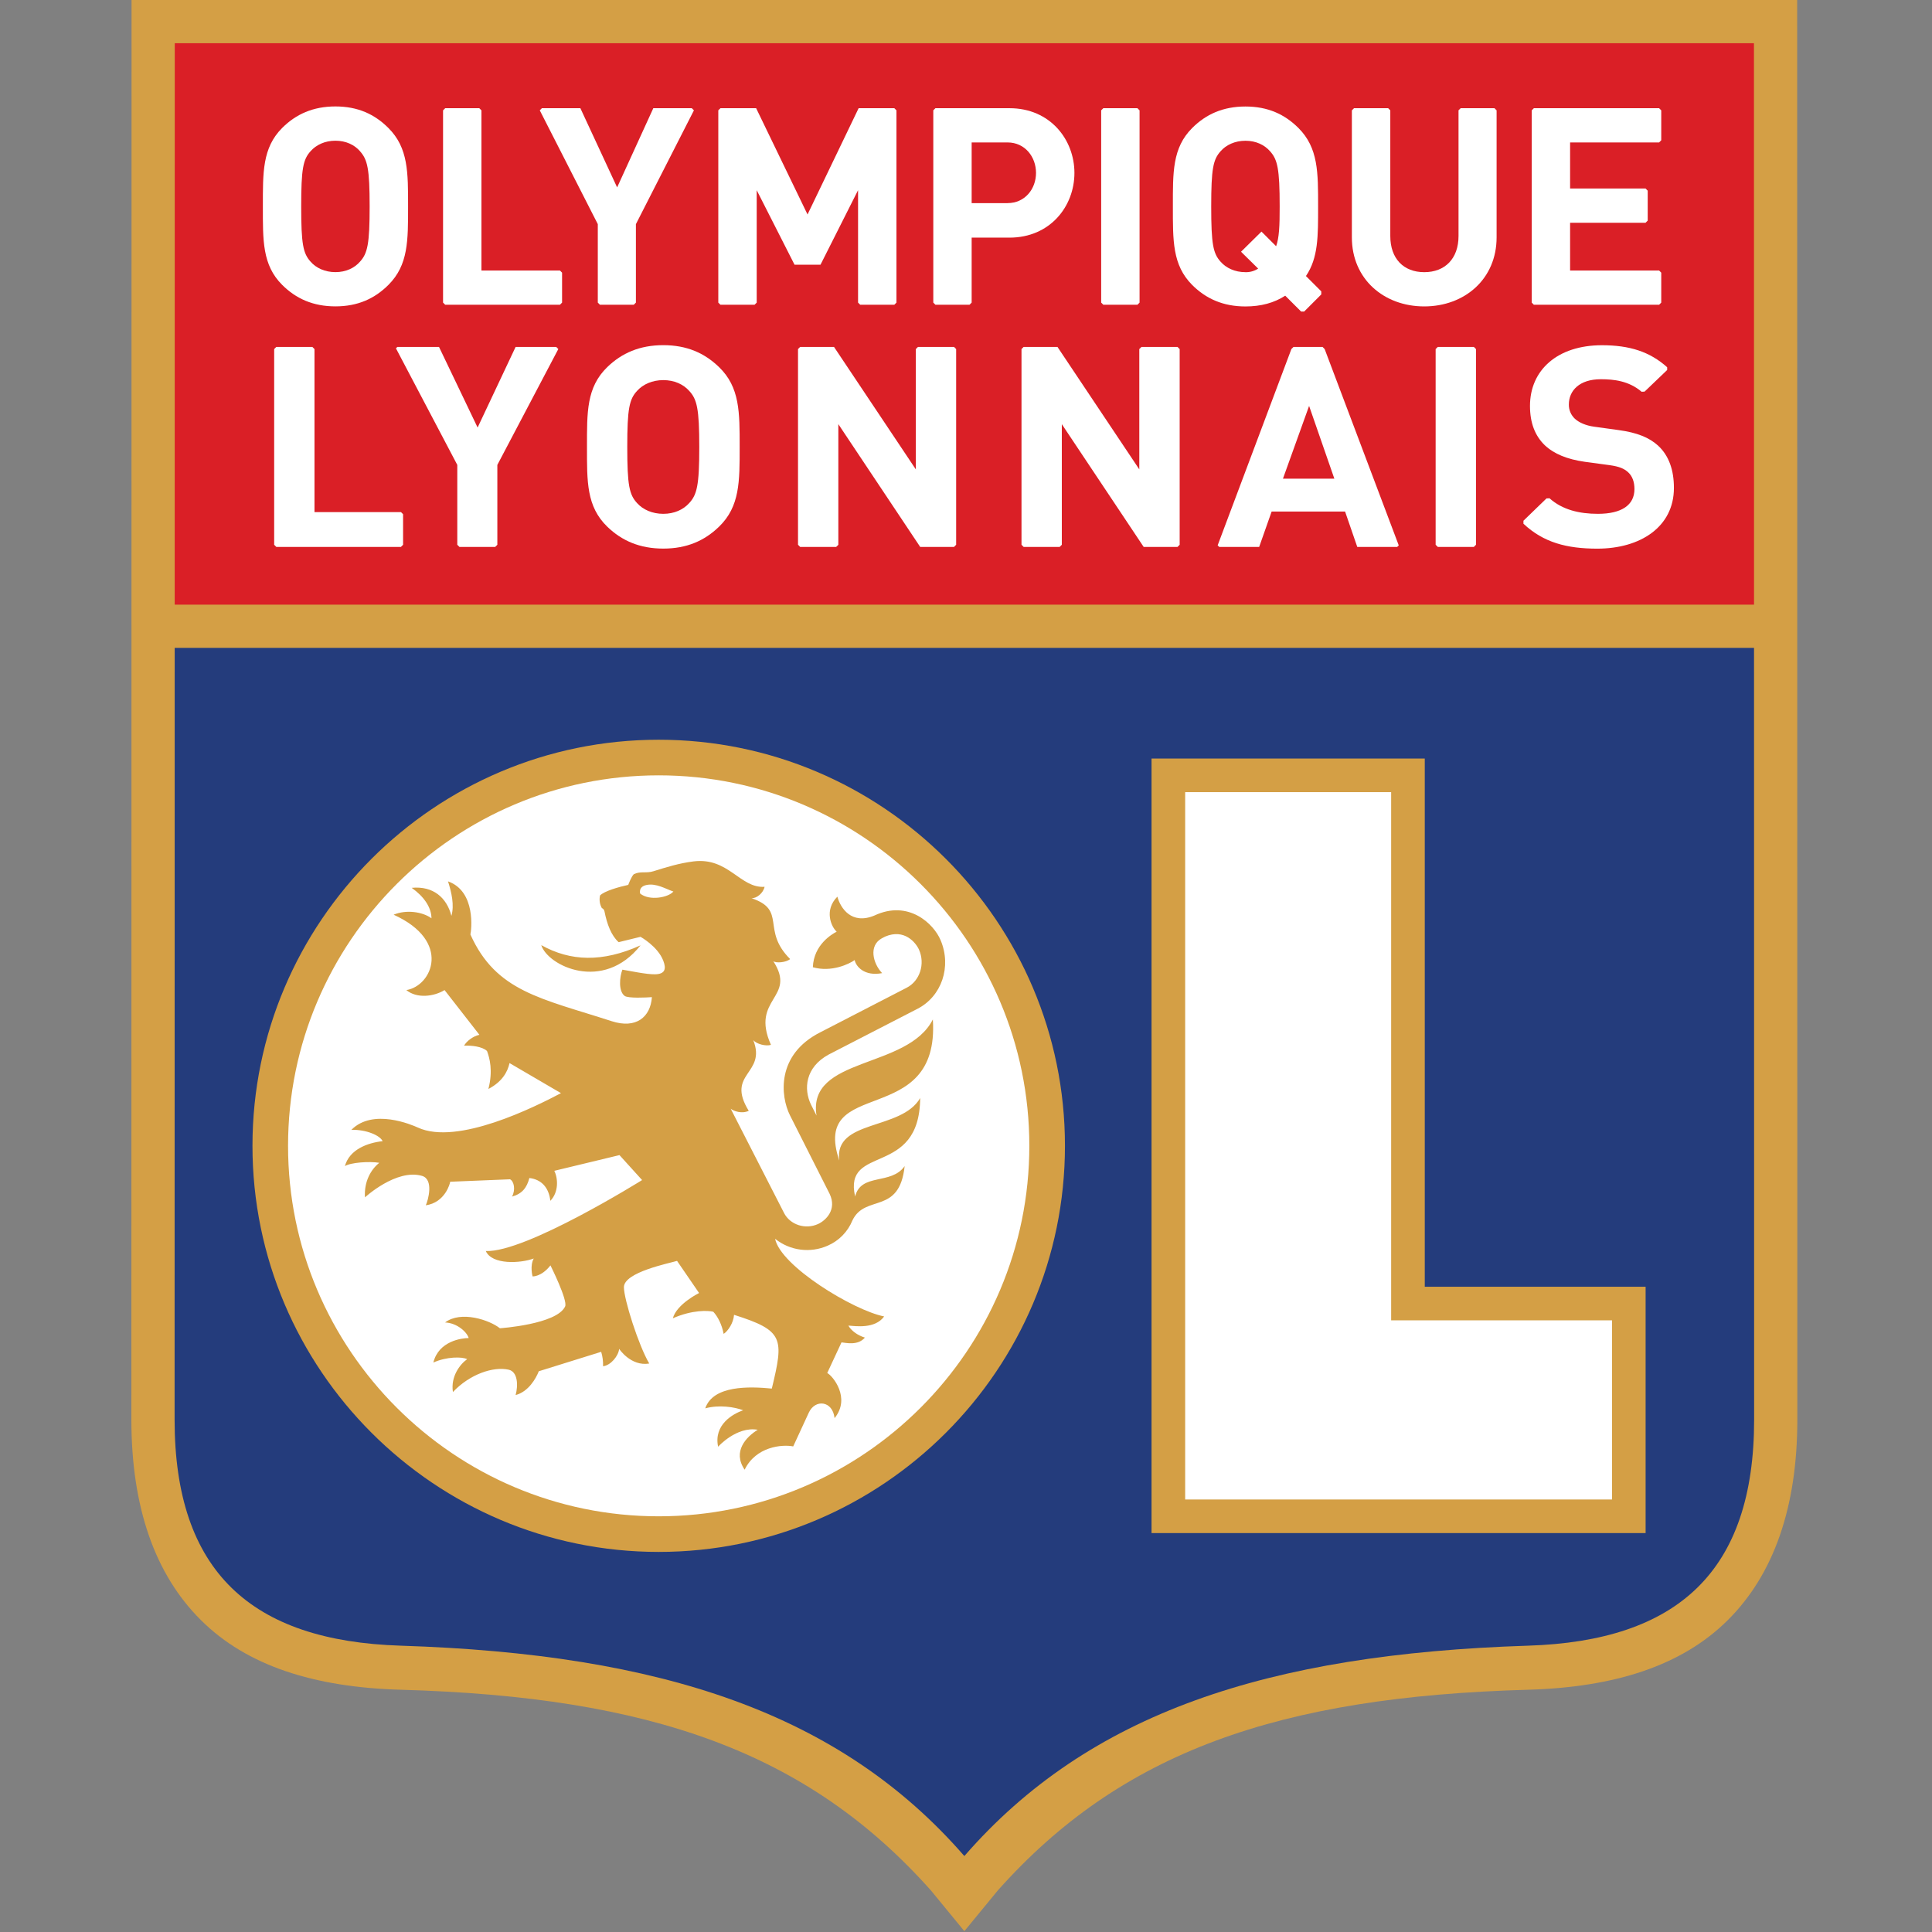 <svg width="500" height="500" viewBox="0 0 500 500" fill="none" xmlns="http://www.w3.org/2000/svg">
<rect x="0" y="0" width="500" height="500" fill="#808080" stroke="none"/>
<path d="M465.108 0H34.046L34 367.397C34 389.979 40.054 407.454 52.038 419.323C63.911 431.111 81.304 436.674 103.719 437.304C168.313 439.11 209.011 453.415 240.93 489.252L249.573 499.783L258.224 489.252C290.132 453.415 330.841 439.11 395.435 437.304C417.846 436.674 435.243 431.111 447.116 419.323C459.082 407.454 465.15 389.979 465.15 367.397L465.108 0Z" fill="#D49F45"/>
<path d="M395.435 425.901C327.978 428.073 281.749 443.351 249.573 480.342C217.404 443.348 171.176 428.063 103.719 425.901C64.983 424.68 45.186 406.695 45.186 367.397L45.211 167.66H453.943L453.968 367.397C453.968 406.695 434.178 424.68 395.435 425.901Z" fill="#243C7C"/>
<path d="M45.229 11.182H453.922L453.943 156.482H45.211L45.229 11.182Z" fill="#DA1F26"/>
<path d="M298.017 196.311V396.759H425.884V333.009H368.729V196.311H298.017Z" fill="#D49F45"/>
<path d="M360.029 205.007V341.702H417.191V388.066H306.721V205.007H360.029Z" fill="white"/>
<path d="M65.339 296.535C65.339 354.487 112.504 401.635 170.474 401.635C228.445 401.635 275.61 354.487 275.61 296.535C275.61 238.583 228.445 191.442 170.464 191.442C112.483 191.442 65.339 238.583 65.339 296.535Z" fill="#D49F45"/>
<path d="M74.548 296.535C74.548 243.668 117.579 200.659 170.464 200.659C223.348 200.659 266.39 243.668 266.39 296.535C266.39 349.402 223.355 392.418 170.464 392.418C117.572 392.418 74.548 349.405 74.548 296.535Z" fill="white"/>
<path d="M226.283 236.944C220.375 239.395 217.533 235.046 216.71 232.058C213.199 235.566 215.14 239.893 216.532 241.115C215.378 241.709 210.588 244.452 210.364 250.321C215.214 251.695 219.784 249.466 221.187 248.469C221.489 250.053 223.655 252.742 228.288 251.845C225.895 249.306 224.78 244.751 228.181 242.853L229.071 242.39C234.057 240.253 237.038 243.982 237.836 245.773C239.484 249.462 238.056 253.875 234.652 255.62L212.301 267.155C200.827 272.942 201.974 283.711 204.442 288.643L214.716 308.985C216.635 313.038 213.758 315.833 211.714 316.774C208.43 318.273 204.47 316.977 202.914 313.925L189.107 286.941C189.876 287.561 191.956 288.312 193.776 287.486C187.722 277.66 198.455 278.045 194.937 269.156C195.727 270.203 198.277 270.848 199.516 270.395C194.107 258.244 206.35 258.362 200.125 248.75C200.788 249.291 203.387 249.124 204.488 248.205C196.902 240.652 203.729 235.545 194.499 232.461C195.841 232.518 197.536 231.111 197.875 229.505C191.543 229.943 188.526 221.781 179.445 222.935C175.731 223.405 172.458 224.427 169.118 225.474C167.209 226.076 165.766 225.374 164.018 226.25C163.352 226.916 162.593 229.006 162.593 229.006C160.232 229.516 156.361 230.605 155.293 231.745C155.036 232.849 155.2 234.01 155.752 235C156.113 235.156 156.371 235.482 156.439 235.869C157.102 239.195 158.185 242.105 160.104 243.832L165.766 242.447C165.766 242.447 170.218 244.911 171.65 248.611C172.486 250.748 172.127 252.112 169.495 252.147C167.244 252.19 162.836 251.225 161.076 250.947C160.339 252.845 160.008 256.485 161.65 257.735C162.547 258.405 167.273 258.166 168.712 258.059C168.355 263.205 164.641 266.343 158.284 264.277C140.065 258.369 128.37 256.656 121.742 241.841C121.984 240.812 123.252 230.68 115.948 228.098C116.856 230.947 117.625 234.259 116.824 237.026C115.624 232.315 112.088 229.224 106.543 229.772C109.691 232.001 111.642 234.797 111.664 237.65C109.331 235.933 105.047 235.37 101.87 236.727C116.967 243.543 111.842 255.171 105.165 256.232C107.917 258.508 112.362 257.888 115.051 256.232L124.071 267.806C122.387 268.162 120.717 269.494 120.1 270.623C121.924 270.52 124.826 270.819 126.041 272.005C126.721 273.835 127.618 277.101 126.397 281.823C129.937 279.982 131.365 277.425 131.867 275.125L145.182 282.906C138.469 286.439 118.405 296.528 108.145 291.809C106.586 291.097 96.493 286.759 90.937 292.407C94.702 292.283 98.363 293.832 99.021 295.331C95.136 295.759 90.439 297.468 89.26 301.788C90.727 300.844 95.627 300.499 98.163 300.933C95.955 302.685 94.192 305.826 94.452 309.875C94.452 309.875 102.558 302.397 109.21 304.313C112.312 305.21 110.806 310.63 110.197 311.93C115.214 311.218 116.489 306.232 116.504 305.833L131.995 305.199C133.028 305.705 133.469 307.913 132.515 309.676C135.161 308.939 136.34 307.368 137.002 304.868C140.254 305.26 142.056 307.472 142.43 310.773C144.687 308.447 144.381 304.847 143.452 303.006L160.321 298.939L166.176 305.399C166.176 305.399 136.001 324.252 125.724 323.761C127.319 327.393 134.712 326.966 138.128 325.702C137.081 327.593 137.828 330.331 137.828 330.331C137.828 330.331 140.104 330.481 142.458 327.482C142.458 327.482 146.981 336.51 146.254 338.105C144.118 342.753 129.374 343.754 129.374 343.754C126.689 341.617 119.303 339.124 115.186 342.251C118.345 342.386 120.884 344.79 121.293 346.286C119.563 346.286 113.526 347.023 112.152 352.625C115.546 351.083 119.63 351.083 120.895 351.752C118.975 353.12 116.6 356.3 117.216 360.253C121.571 355.652 127.622 353.579 131.642 354.477C134 354.996 134.135 358.522 133.441 361.04C136.796 360.16 138.726 356.699 139.438 354.879L155.585 349.85C155.952 351.059 156.117 352.32 156.073 353.583C158.092 353.351 160.083 350.865 160.232 349.081C160.232 349.081 163.263 353.682 168.024 352.878C165.257 348.209 161.45 336.197 161.468 333.113C161.493 329.224 173.245 326.923 175.222 326.318L180.92 334.633C180.92 334.633 175.129 337.482 174.132 341.172C179.21 338.935 183.295 339.156 184.595 339.477C185.706 340.652 186.813 342.735 187.28 345.207C188.384 344.494 189.819 342.411 189.969 340.274C202.871 344.366 202.892 346.328 199.744 359.363C193.883 358.789 184.541 358.497 182.519 364.48C186.062 363.501 190.133 364.124 192.337 364.979C189.591 365.912 184.666 368.771 185.845 374.412C185.845 374.412 190.613 369.071 196.098 370.025C193.156 371.834 189.488 375.623 192.714 380.353C195.624 374.355 202.437 373.757 205.282 374.33L209.321 365.584C210.969 362.023 215.489 362.479 215.987 367.009C220.261 361.759 215.46 356.015 214.089 355.335L217.779 347.407C218.968 347.521 222.031 348.298 223.833 346.168C221.952 345.595 220.296 344.387 219.559 343.063C221.443 343.198 226.45 343.967 228.818 340.698C220.77 339.081 202.009 327.642 200.595 320.598C204.444 323.687 209.693 324.374 214.207 322.379C217.121 321.118 219.423 318.762 220.617 315.819C223.95 308.935 232.754 314.526 234.125 301.788C230.606 306.774 222.843 303.458 221.304 309.658C218.188 295.937 237.999 304.897 238.138 284.174C233.252 292.646 215.77 289.626 217.205 300.342C209.727 278.212 243.274 292.55 241.422 263.828C234.873 276.802 208.858 273.369 211.318 288.711L209.894 285.89C207.928 281.841 208.38 276.211 214.488 272.902L237.44 261.079C243.694 257.874 246.343 250.171 243.416 243.291C241.66 239.103 235.157 232.774 226.283 236.944ZM165.67 231.246C165.67 231.246 165.122 229.466 167.358 229.028C169.851 228.536 172.234 230.032 174.267 230.73C172.985 232.279 168.071 233.209 165.67 231.25V231.246ZM165.766 244.658C155.895 249.099 147.654 248.825 140.083 244.601C141.728 249.936 156.069 256.934 165.766 244.658Z" fill="#D49F45"/>
<path d="M186.083 136.311C182.326 139.947 177.743 141.976 171.66 141.976C165.578 141.976 160.923 139.947 157.166 136.311C151.76 131.075 151.91 124.608 151.91 115.655C151.91 106.702 151.76 100.246 157.166 95C160.923 91.364 165.578 89.327 171.66 89.327C177.743 89.327 182.326 91.364 186.083 95C191.489 100.235 191.425 106.702 191.425 115.655C191.425 124.608 191.489 131.075 186.083 136.311ZM178.348 101.14C176.845 99.462 174.513 98.373 171.66 98.373C168.808 98.373 166.404 99.462 164.894 101.14C162.864 103.319 162.337 105.719 162.337 115.677C162.337 125.634 162.864 128.034 164.894 130.217C166.393 131.887 168.811 132.977 171.66 132.977C174.509 132.977 176.845 131.887 178.348 130.217C180.375 128.034 180.973 125.637 180.973 115.677C180.973 105.716 180.368 103.305 178.348 101.14Z" fill="white"/>
<path d="M103.768 132.528H81.39V90.338L80.834 89.783H71.511L70.955 90.338V140.986L71.511 141.542H103.761L104.317 140.986V133.077L103.768 132.528Z" fill="white"/>
<path d="M143.943 89.783H133.441L123.605 110.645L113.615 89.783H102.832L102.469 90.142L118.345 120.317V140.986L118.904 141.542H128.156L128.712 140.986V120.317L144.492 90.331L143.943 89.783Z" fill="white"/>
<path d="M237.572 89.783L237.016 90.338V121.478L215.841 89.783H207.08L206.525 90.338V140.986L207.08 141.542H216.407L216.963 140.986V109.772L238.145 141.542H246.895L247.451 140.986V90.338L246.895 89.783H237.572Z" fill="white"/>
<path d="M342.821 90.338L342.266 89.783H334.769L334.214 90.32L315.129 141.136L315.542 141.546H325.87L329.1 132.382H348.103L351.261 141.546H361.589L361.995 141.143L342.821 90.338ZM332.027 123.878L338.793 105.05L345.328 123.878H332.027Z" fill="white"/>
<path d="M372.105 89.783L371.543 90.335V140.986L372.105 141.542H381.429L381.984 140.986V90.338L381.429 89.783H372.105Z" fill="white"/>
<path d="M295.414 89.783L294.851 90.338V121.478L273.672 89.783H264.919L264.363 90.338V140.986L264.919 141.542H274.242L274.798 140.986V109.772L295.98 141.542H304.737L305.296 140.986V90.338L304.737 89.783H295.414Z" fill="white"/>
<path d="M429.078 115.296C426.824 113.259 423.736 111.955 418.861 111.3L412.558 110.427C410.378 110.139 408.64 109.334 407.597 108.39C406.566 107.436 405.992 106.087 406.019 104.683C406.019 101.122 408.722 98.145 414.285 98.145C417.682 98.145 421.557 98.572 424.851 101.389L425.62 101.346L431.461 95.755V95.043C426.967 91.015 421.735 89.345 414.584 89.345C403.017 89.345 395.959 95.812 395.959 105.05C395.959 109.409 397.234 112.753 399.787 115.224C402.191 117.479 405.571 118.86 410.154 119.516L416.614 120.388C419.089 120.744 420.293 121.261 421.343 122.204C422.469 123.223 422.996 124.751 422.996 126.567C422.996 130.709 419.687 132.977 413.533 132.977C408.758 132.977 404.349 131.948 401.009 128.953L400.225 128.996L394.267 134.765V135.538C399.434 140.399 405.478 141.991 413.384 141.991C424.57 141.991 433.206 136.325 433.206 126.293C433.217 121.699 431.931 117.917 429.078 115.296Z" fill="white"/>
<path d="M100.535 73.718C96.974 77.279 92.604 79.288 86.81 79.288C81.016 79.288 76.589 77.286 73.017 73.718C67.868 68.568 68.031 62.212 68.031 53.419C68.031 44.626 67.885 38.273 73.017 33.12C76.578 29.558 81.019 27.546 86.81 27.546C92.6 27.546 96.963 29.558 100.535 33.141C105.684 38.291 105.61 44.647 105.61 53.44C105.61 62.233 105.684 68.579 100.535 73.718ZM93.17 39.135C91.746 37.489 89.531 36.417 86.81 36.417C84.089 36.417 81.824 37.486 80.375 39.135C78.445 41.271 77.949 43.636 77.949 53.426C77.949 63.216 78.445 65.566 80.375 67.714C81.799 69.359 84.093 70.427 86.81 70.427C89.527 70.427 91.742 69.359 93.17 67.714C95.104 65.577 95.663 63.212 95.663 53.426C95.663 43.64 95.104 41.31 93.17 39.145V39.135Z" fill="white"/>
<path d="M341.945 75.402L337.978 71.439C341.183 66.724 341.126 61.083 341.126 53.437C341.126 44.647 341.194 38.291 336.048 33.137C332.486 29.576 328.113 27.564 322.323 27.564C316.532 27.564 312.102 29.558 308.526 33.141C303.38 38.291 303.541 44.647 303.541 53.44C303.541 62.233 303.395 68.583 308.526 73.739C312.088 77.301 316.536 79.309 322.323 79.309C326.33 79.309 329.762 78.381 332.618 76.524L336.724 80.627H337.515L341.945 76.197V75.402ZM330.261 63.721L326.468 59.936L321.179 65.15L325.61 69.512C324.634 70.148 323.487 70.471 322.323 70.438C319.609 70.438 317.319 69.37 315.887 67.724C313.961 65.588 313.459 63.223 313.459 53.437C313.459 43.65 313.961 41.293 315.887 39.145C317.312 37.5 319.609 36.428 322.323 36.428C325.036 36.428 327.255 37.496 328.687 39.145C330.617 41.282 331.179 43.647 331.179 53.437C331.187 58.579 331.044 61.51 330.261 63.721Z" fill="white"/>
<path d="M144.908 70.007H124.595V28.558L124.036 28.002H115.218L114.662 28.558V78.312L115.218 78.871H144.908L145.464 78.312V70.566L144.908 70.007Z" fill="white"/>
<path d="M179.025 28.002H169.075L159.712 48.501L150.2 28.002H140.243L139.691 28.551L154.709 58.006V78.312L155.264 78.871H164.014L164.573 78.312V58.006L179.588 28.551L179.025 28.002Z" fill="white"/>
<path d="M222.212 28.002L208.989 55.506L195.688 28.002H186.454L185.895 28.551V78.316L186.454 78.871H195.275L195.834 78.316V49.22L205.627 68.508H212.344L222.066 49.22V78.312L222.622 78.871H231.443L232.002 78.316V28.558L231.447 28.002H222.212Z" fill="white"/>
<path d="M294.36 28.002H285.538L284.983 28.551V78.316L285.538 78.871H294.36L294.919 78.312V28.558L294.36 28.002Z" fill="white"/>
<path d="M378.017 28.002L377.465 28.551V61.083C377.465 66.941 373.961 70.438 368.601 70.438C363.241 70.438 359.808 66.941 359.808 61.083V28.558L359.253 28.002H350.417L349.862 28.558V61.435C349.862 72.226 358.152 79.299 368.59 79.299C379.028 79.299 387.319 72.226 387.319 61.435V28.558L386.764 28.002H378.017Z" fill="white"/>
<path d="M406.34 70.007V57.65H425.87L426.425 57.094V49.348L425.87 48.789H406.34V36.863H429.374L429.93 36.3V28.558L429.374 28.002H396.963L396.407 28.558V78.312L396.963 78.871H429.374L429.93 78.312V70.566L429.374 70.007H406.34Z" fill="white"/>
<path d="M261.258 28.002H242.088L241.536 28.551V78.312L242.088 78.871H250.909L251.464 78.312V61.499H261.258C271.771 61.499 278.06 53.398 278.06 44.761C278.06 36.125 271.771 28.002 261.258 28.002ZM260.759 52.575H251.464V36.863H260.759C265.264 36.863 268.12 40.605 268.12 44.747C268.12 48.889 265.264 52.564 260.759 52.564V52.575Z" fill="white"/>
</svg>

